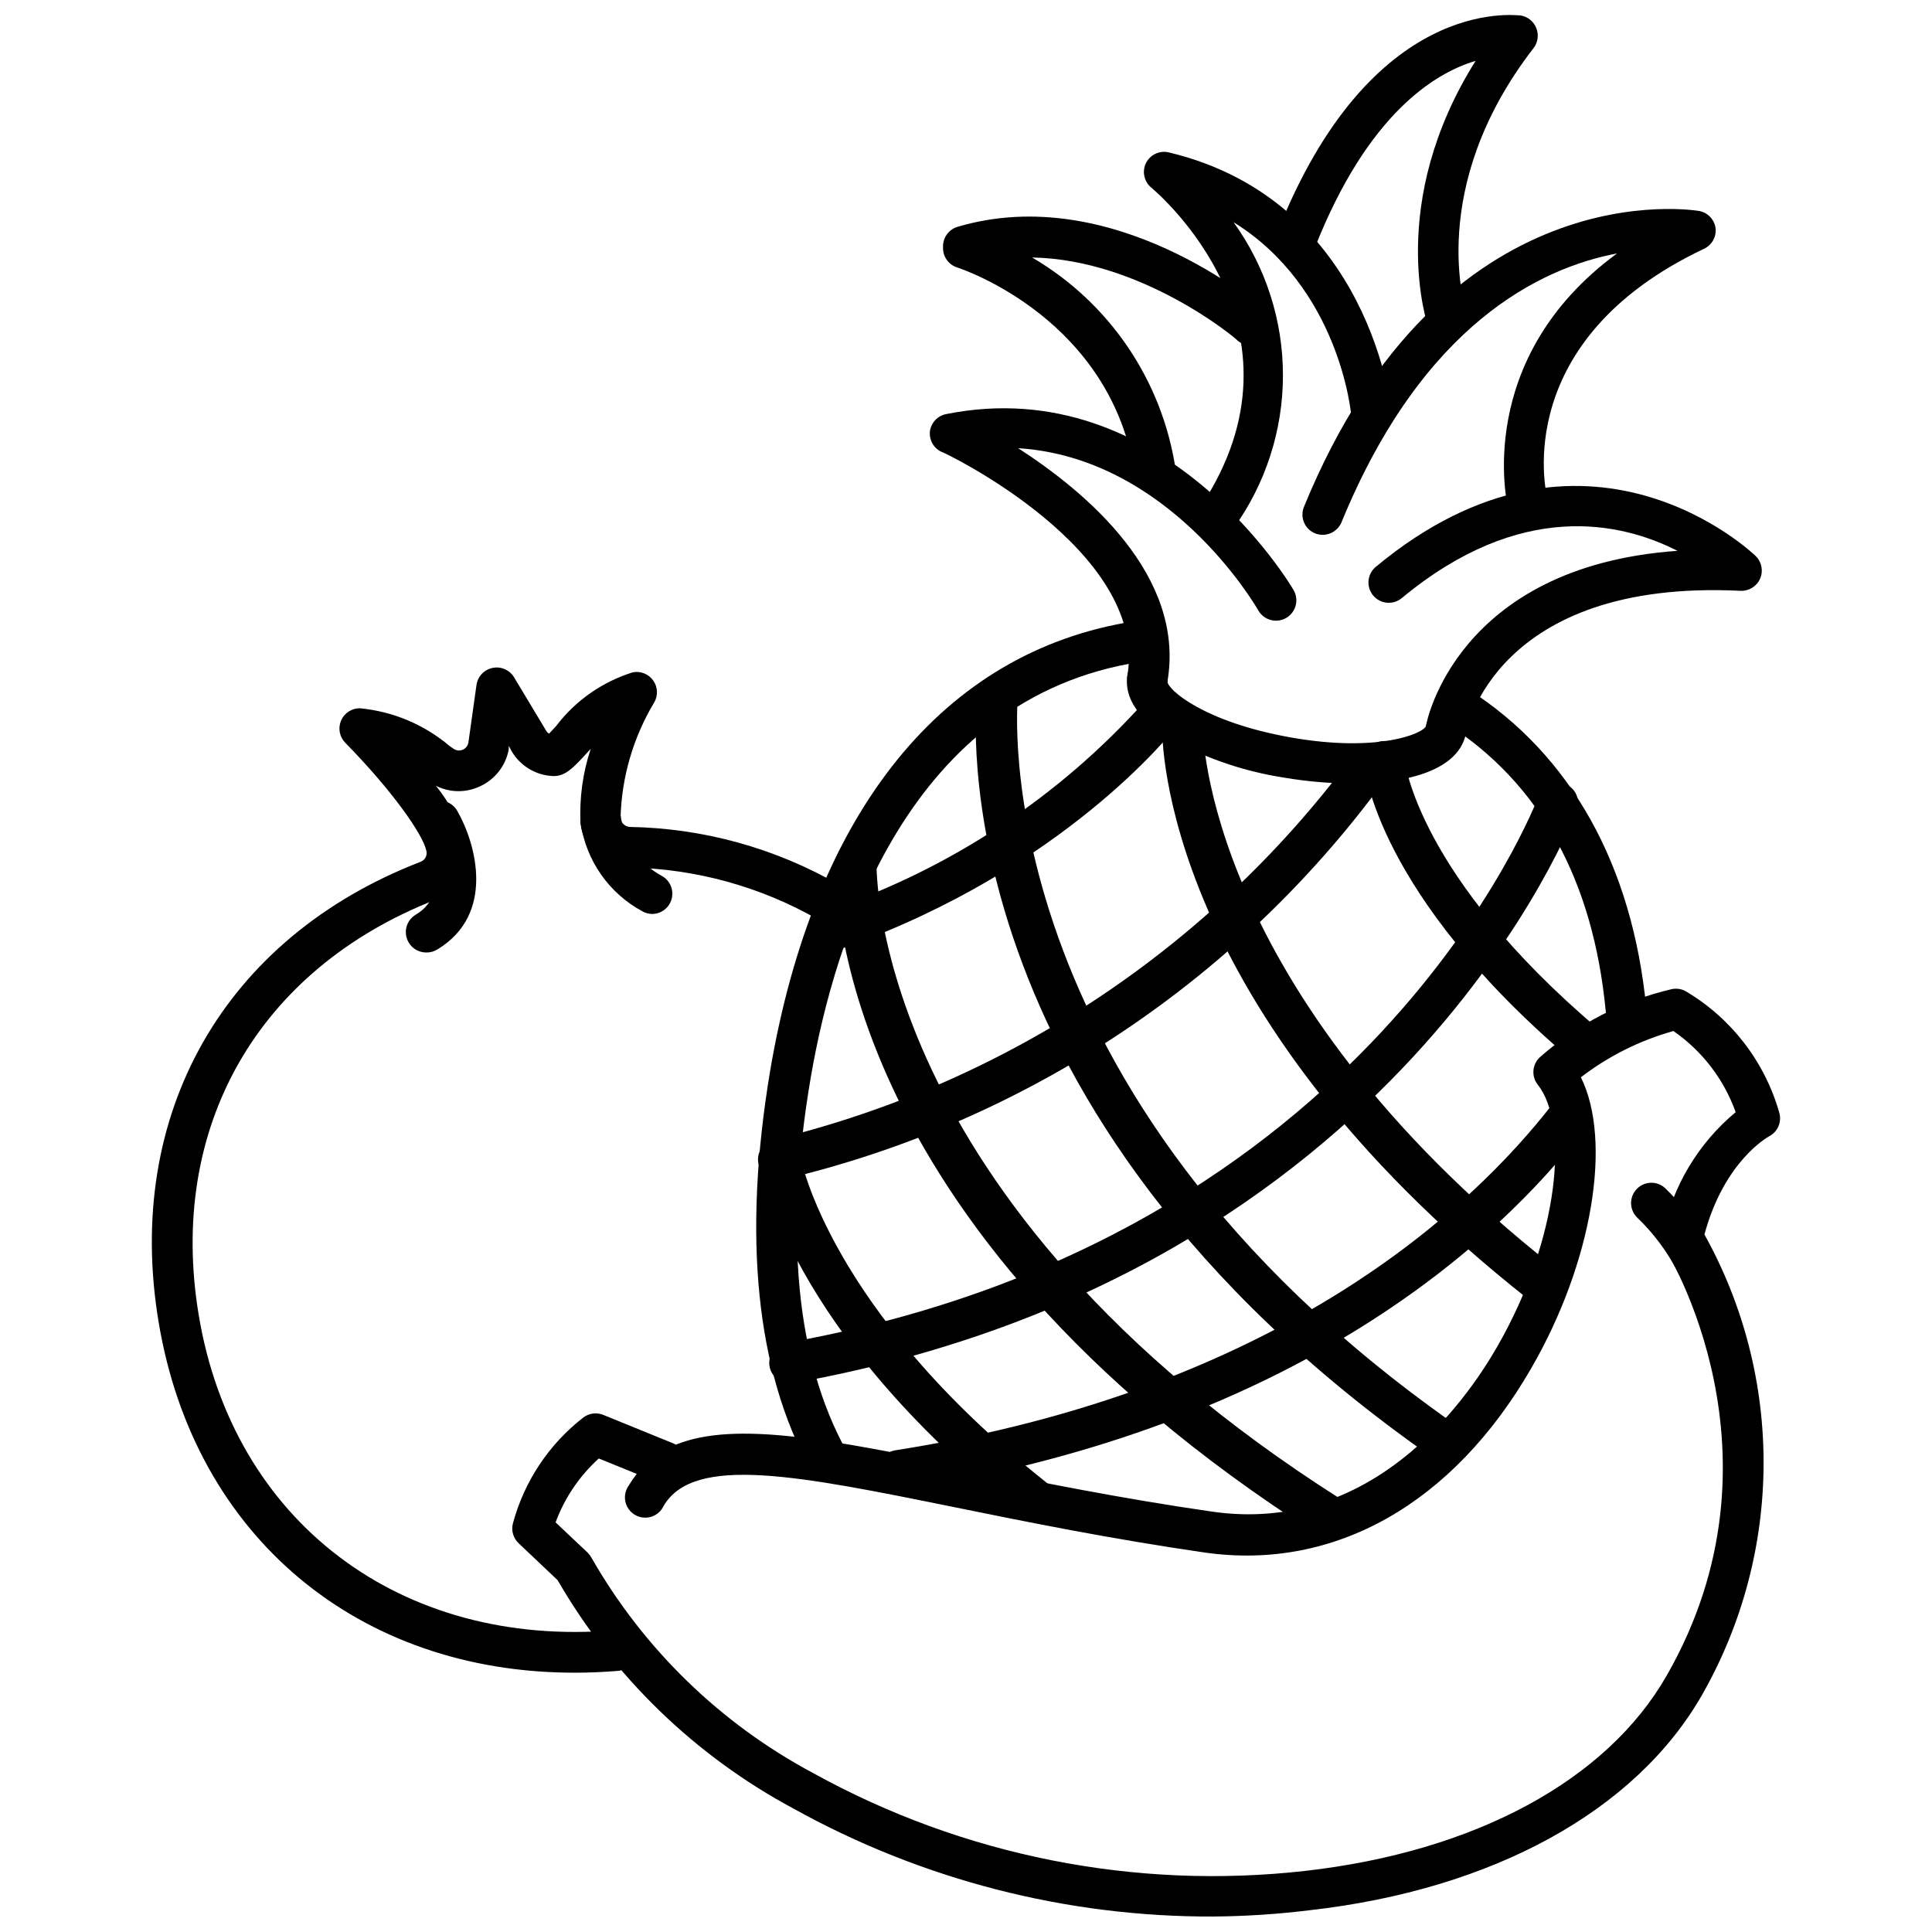 <?xml version="1.0" encoding="UTF-8"?>
<!-- The Best Svg Icon site in the world: iconSvg.co, Visit us! https://iconsvg.co -->
<svg width="800px" height="800px" version="1.1" viewBox="144 144 512 512" xmlns="http://www.w3.org/2000/svg">
 <defs>
  <clipPath id="b">
   <path d="m482 148.09h70v86.906h-70z"/>
  </clipPath>
  <clipPath id="a">
   <path d="m279 406h337v245.9h-337z"/>
  </clipPath>
 </defs>
 <path d="m527.2 342.61h-0.914c-1.426-0.246-2.691-1.059-3.512-2.254-0.82-1.195-1.125-2.668-0.84-4.09 0-0.484 7.902-42.148 66.613-46.289-15-7.633-41.559-13.602-73.062 12.527h-0.004c-1.098 0.914-2.512 1.352-3.934 1.219-1.422-0.129-2.734-0.82-3.648-1.918-1.898-2.285-1.586-5.68 0.699-7.582 55.699-46.289 100.27-3.281 100.7-2.848 1.582 1.566 2.039 3.945 1.145 5.984-0.895 2.035-2.953 3.312-5.176 3.211-65.055-3.172-72.688 37.098-72.742 37.633-0.469 2.566-2.715 4.426-5.324 4.406z"/>
 <path d="m494.51 285.73c-0.68 0-1.355-0.125-1.988-0.375-1.328-0.539-2.391-1.586-2.945-2.906-0.555-1.324-0.559-2.812-0.012-4.137 36.883-90.109 104.14-78.496 104.79-78.387 2.281 0.445 4.019 2.312 4.301 4.621 0.215 2.262-1.012 4.414-3.066 5.379-51.129 24.191-41.988 64.031-41.609 65.75 0.402 1.406 0.219 2.914-0.512 4.18-0.73 1.266-1.945 2.18-3.363 2.531-1.418 0.352-2.922 0.109-4.156-0.668-1.238-0.781-2.106-2.031-2.402-3.461 0-0.43-9.301-38.977 28.977-67.098-20.16 3.816-51.449 18.656-73.008 71.234v0.004c-0.832 2.023-2.809 3.344-5 3.332z"/>
 <g clip-path="url(#b)">
  <path d="m527.68 234.65c-2.277-0.012-4.301-1.453-5.051-3.602-0.539-1.453-11.184-33.332 12.418-70.914-10.754 3.172-28.602 14.031-42.578 49.461h-0.004c-1.164 2.633-4.199 3.879-6.879 2.824-2.68-1.051-4.055-4.027-3.121-6.75 24.895-62.953 62.902-57.578 64.516-57.578 1.871 0.305 3.445 1.57 4.141 3.332 0.738 1.797 0.453 3.852-0.754 5.379-28.547 36.934-18.062 69.246-17.582 70.59h0.004c0.895 2.773-0.586 5.754-3.336 6.719-0.555 0.281-1.152 0.465-1.773 0.539z"/>
 </g>
 <path d="m466.82 286.43c-1.98 0.008-3.809-1.074-4.75-2.816-0.945-1.742-0.855-3.863 0.234-5.519 30.914-46.883-11.398-82.848-13.172-84.355v0.004c-1.93-1.57-2.531-4.262-1.449-6.504 1.109-2.254 3.633-3.438 6.074-2.852 53.762 12.848 59.141 68.977 59.141 69.516h-0.004c0.121 1.426-0.336 2.844-1.262 3.934-0.93 1.09-2.254 1.762-3.684 1.871-2.953 0.25-5.551-1.938-5.805-4.891 0-1.668-3.332-34.625-31.234-51.934h-0.004c8.512 11.812 13.09 26.004 13.09 40.562s-4.578 28.75-13.09 40.562c-0.91 1.398-2.422 2.293-4.086 2.422z"/>
 <path d="m450.21 274.87c-2.68 0.027-4.973-1.922-5.375-4.57-6.019-41.559-45.535-54.891-47.203-55.43-2.309-0.75-3.828-2.953-3.711-5.375-0.102-2.457 1.469-4.668 3.82-5.379 41.129-12.203 79.621 20.539 81.234 21.934v0.004c2.254 1.945 2.508 5.348 0.562 7.606-1.945 2.258-5.348 2.512-7.606 0.566 0-0.27-25.32-21.504-54.406-21.988h-0.004c20.48 11.973 34.453 32.562 38.012 56.02 0.414 2.938-1.629 5.66-4.57 6.074z"/>
 <path d="m448.12 329.06h-0.914c-2.922-0.492-4.894-3.258-4.41-6.184 5.375-33.117-48.762-59.141-49.301-59.141v0.004c-2.055-0.965-3.277-3.117-3.062-5.379 0.281-2.309 2.016-4.176 4.301-4.621 57.957-11.613 91.773 46.074 92.094 46.664 1.484 2.586 0.594 5.883-1.988 7.367-2.582 1.484-5.883 0.594-7.367-1.988-1.074-1.883-23.816-40.484-63.656-43.012 18.012 11.613 44.355 33.762 39.57 61.828h0.004c-0.445 2.566-2.664 4.445-5.269 4.461z"/>
 <path d="m575.21 420.4c-2.809 0.008-5.152-2.148-5.375-4.945-2.633-35.484-16.129-61.828-40.32-78.277l-0.004-0.004c-1.195-0.797-2.019-2.039-2.293-3.449-0.273-1.414 0.031-2.875 0.84-4.059 0.812-1.188 2.066-2 3.481-2.254 1.414-0.258 2.871 0.066 4.047 0.891 26.559 18.117 42.098 48.012 45 86.344 0.219 2.953-1.992 5.523-4.945 5.754z"/>
 <path d="m363.6 536.42c-1.969 0.004-3.785-1.066-4.731-2.797-14.516-26.344-18.117-61.988-10.754-105.96 11.719-68.762 45.914-111.02 96.234-118.98 2.969-0.461 5.75 1.574 6.211 4.543s-1.574 5.75-4.543 6.207c-61.074 9.52-80.805 73.066-87.148 110.05-7.098 41.504-3.926 74.785 9.41 98.977h-0.004c0.695 1.246 0.863 2.719 0.469 4.09-0.395 1.371-1.316 2.531-2.562 3.223-0.801 0.414-1.684 0.633-2.582 0.645z"/>
 <path d="m502.47 351.64c-6.09-0.02-12.168-0.539-18.172-1.562-10.129-1.562-19.922-4.816-28.977-9.621-11.719-6.613-13.281-13.281-12.527-17.633 0.59-2.719 3.156-4.535 5.914-4.195 2.938 0.363 5.027 3.031 4.68 5.969 0 2.152 9.676 10.754 32.742 14.84 23.062 4.086 35.27-1.074 35.805-3.117v-0.004c0.297-1.398 1.137-2.621 2.336-3.398 1.203-0.777 2.664-1.043 4.059-0.742 2.742 0.594 4.566 3.191 4.195 5.969-1.668 9.676-14.945 13.496-30.055 13.496z"/>
 <path d="m563.97 426.26c-1.242-0.023-2.441-0.48-3.387-1.289-51.773-43.926-55-77.312-55.105-78.762-0.238-2.973 1.977-5.57 4.945-5.809 2.969-0.238 5.57 1.977 5.809 4.945 0 0.324 3.441 30.805 51.398 71.398h-0.004c1.086 0.926 1.758 2.246 1.867 3.668 0.109 1.422-0.348 2.828-1.273 3.91-1.047 1.262-2.613 1.973-4.25 1.938z"/>
 <path d="m552.36 489.54c-1.195-0.02-2.348-0.434-3.281-1.184-97.473-76.824-97.148-148.76-97.094-151.77 0-2.969 2.406-5.375 5.375-5.375 1.426 0 2.793 0.566 3.801 1.574 1.008 1.008 1.574 2.375 1.574 3.801 0 0.914 0.27 69.891 93.008 143.12h0.004c1.828 1.418 2.543 3.848 1.773 6.031-0.766 2.184-2.848 3.629-5.16 3.59z"/>
 <path d="m525.86 530.88c-1.051-0.066-2.059-0.438-2.902-1.074-130.75-91.773-120.54-197.63-120-202.09 0.324-2.969 2.996-5.113 5.965-4.785 2.969 0.328 5.113 3 4.785 5.969 0 1.023-9.785 104.25 115.32 192.2v-0.004c2.414 1.711 2.992 5.051 1.293 7.473-1.016 1.461-2.684 2.328-4.465 2.312z"/>
 <path d="m496.07 551.58c-1.016 0.008-2.008-0.293-2.852-0.859-130.43-82.957-127.85-174.3-127.69-178.17 0-1.473 0.602-2.883 1.672-3.898 1.066-1.016 2.504-1.551 3.977-1.477 2.863 0.145 5.109 2.508 5.106 5.375 0 1.184-1.828 89.352 122.9 168.65v0.004c2.863 0.859 4.488 3.883 3.629 6.746-0.863 2.867-3.883 4.488-6.746 3.629z"/>
 <path d="m417.58 546.31c-1.207 0.008-2.379-0.387-3.332-1.129-61.129-48.602-68.711-91.289-68.711-93.062-0.23-1.41 0.109-2.859 0.949-4.019 0.836-1.16 2.102-1.938 3.516-2.164 2.922-0.449 5.66 1.543 6.129 4.465 0 0.59 7.633 40.754 65 86.344v-0.004c1.121 0.891 1.844 2.191 2.008 3.613 0.16 1.422-0.254 2.852-1.148 3.969-1.074 1.324-2.707 2.062-4.41 1.988z"/>
 <path d="m350.91 456.64c-2.969 0.344-5.652-1.789-5.996-4.758-0.34-2.969 1.789-5.652 4.758-5.992 61.719-15.09 116.13-51.473 153.66-102.74 1.777-1.973 4.734-2.352 6.953-0.887 2.219 1.469 3.035 4.336 1.914 6.746-38.77 54.027-95.766 92.215-160.48 107.53z"/>
 <path d="m366.23 395.4c-2.609-0.004-4.836-1.879-5.289-4.449-0.449-2.57 1.012-5.09 3.461-5.981 31.828-10.996 60.34-29.902 82.848-54.945 0.832-1.242 2.144-2.082 3.621-2.32 1.477-0.234 2.988 0.156 4.164 1.078 1.176 0.922 1.918 2.293 2.043 3.785 0.125 1.488-0.379 2.965-1.387 4.07-1.184 1.504-29.785 37.633-87.633 58.387-0.582 0.23-1.199 0.355-1.828 0.375z"/>
 <path d="m353.71 510.56c-2.969 0.25-5.578-1.953-5.832-4.922-0.25-2.969 1.949-5.578 4.922-5.832 154.84-27.797 198.38-143.55 198.92-144.73h-0.004c0.457-1.379 1.449-2.512 2.758-3.148 1.305-0.637 2.812-0.715 4.18-0.219 1.363 0.492 2.473 1.516 3.07 2.84s0.633 2.832 0.102 4.184c-0.539 1.293-46.234 122.69-207.15 151.72z"/>
 <path d="m382.15 539.05c-2.68 0.031-4.973-1.918-5.375-4.57-0.453-2.922 1.543-5.66 4.461-6.129 102.47-16.129 152.95-64.516 173.92-91.395 0.832-1.227 2.137-2.059 3.602-2.293 1.465-0.234 2.961 0.148 4.137 1.055 1.172 0.906 1.922 2.258 2.062 3.734 0.145 1.477-0.328 2.945-1.305 4.062-21.883 28.387-74.57 78.656-180.48 95.43z"/>
 <path d="m296.24 587.28c-57.152 0-100.75-35.969-110.21-92.957-9.195-55.105 17.418-101.82 69.406-121.93 1.184-0.43 1.855-1.68 1.559-2.902-0.914-4.41-9.195-16.129-21.504-28.656-1.512-1.543-1.953-3.84-1.121-5.836 0.832-1.992 2.777-3.293 4.938-3.305 8.754 0.812 17.047 4.281 23.766 9.949l1.074 0.754v-0.004c0.699 0.516 1.613 0.633 2.418 0.316 0.809-0.316 1.398-1.023 1.559-1.875l2.152-15.32c0.324-2.269 2.051-4.082 4.301-4.516 2.215-0.445 4.469 0.543 5.644 2.473l8.496 14.141v-0.004c0.18 0.344 0.461 0.625 0.805 0.809l1.883-2.043c5.121-6.719 12.203-11.68 20.27-14.195 2.09-0.414 4.231 0.445 5.453 2.191 1.223 1.746 1.297 4.051 0.191 5.875-5.555 9.277-8.613 19.836-8.871 30.645 0.176 1.246 1.215 2.191 2.473 2.258 19.434 0.336 38.465 5.59 55.32 15.27 1.301 0.68 2.266 1.859 2.672 3.266 0.41 1.406 0.227 2.918-0.508 4.188-0.734 1.27-1.953 2.184-3.375 2.531-1.426 0.348-2.926 0.102-4.164-0.684-15.305-8.77-32.578-13.523-50.215-13.816-6.543-0.141-11.996-5.062-12.797-11.562-0.348-6.738 0.566-13.484 2.691-19.891l-1.129 1.238c-3.387 3.656-5.644 6.184-9.031 5.969l-0.004-0.004c-4.445-0.234-8.477-2.676-10.75-6.504l-0.809-1.504v0.969-0.004c-0.859 4.656-4.106 8.52-8.547 10.164-3.496 1.359-7.41 1.164-10.754-0.539 3.606 4.473 6.309 9.605 7.957 15.105 1.359 6.285-1.996 12.641-7.957 15.055-47.148 18.387-71.18 60.375-62.848 110.16 9.086 54.621 53.387 88.223 110.16 83.492 2.969-0.25 5.582 1.953 5.832 4.922 0.254 2.969-1.949 5.578-4.918 5.832-3.871 0.324-7.742 0.484-11.504 0.484z"/>
 <path d="m256.94 396.42c-1.898 0-3.656-1-4.625-2.633-1.523-2.539-0.707-5.832 1.828-7.367 10.754-6.289 2.152-21.504 1.828-21.988-0.785-1.234-1.035-2.738-0.684-4.164 0.348-1.422 1.262-2.641 2.531-3.375 1.266-0.73 2.781-0.914 4.188-0.508 1.406 0.41 2.586 1.375 3.266 2.672 4.891 8.602 10.055 27.258-5.375 36.559-0.887 0.551-1.914 0.828-2.957 0.805z"/>
 <path d="m316.88 386.21c-0.883-0.004-1.75-0.227-2.527-0.645-8.992-4.793-15.133-13.613-16.508-23.707-0.25-2.973 1.953-5.582 4.922-5.836 2.969-0.25 5.582 1.953 5.832 4.922 1.027 6.453 5.004 12.059 10.754 15.16 2.172 1.172 3.266 3.672 2.656 6.062-0.613 2.387-2.769 4.059-5.238 4.043z"/>
 <g clip-path="url(#a)">
  <path d="m465.64 651.9c-38.992 0.148-77.367-9.719-111.45-28.656-26.02-13.969-47.633-34.914-62.418-60.48l-10.27-9.73c-1.484-1.359-2.086-3.434-1.559-5.379 3.004-11.117 9.555-20.953 18.656-28.008 1.547-1.168 3.598-1.414 5.375-0.645l18.496 7.527 0.645 0.324c15.805-6.453 41.828-1.184 76.719 5.914 19.141 3.871 40.805 8.281 65.375 11.828 42.043 6.074 66.828-28.496 75.535-43.656 16.613-28.871 19.086-59.141 10.754-69.516v-0.004c-1.699-2.18-1.469-5.297 0.539-7.203 9.965-8.805 21.949-15.012 34.891-18.062 1.258-0.289 2.574-0.117 3.711 0.48 12.133 7.156 21.047 18.707 24.891 32.258 0.699 2.453-0.426 5.059-2.688 6.238-0.484 0.27-11.934 6.668-17.148 26.02 21.125 38 20.879 84.27-0.645 122.04-17.633 30.805-55.535 51.559-103.98 57.043-8.441 1.039-16.93 1.594-25.43 1.664zm-174.41-104.46 8.547 8.062v0.004c0.398 0.418 0.742 0.887 1.02 1.398 13.82 24.141 34.168 43.891 58.711 56.988 39.719 21.949 85.281 31.008 130.38 25.914 45-5.109 79.945-23.977 95.805-51.773 33.492-58.441 0-112.42-0.324-112.9-0.785-1.23-1.035-2.723-0.699-4.141 2.578-12.637 9.387-24.016 19.301-32.258-3.113-8.719-8.887-16.242-16.504-21.504-8.879 2.481-17.203 6.644-24.516 12.258 8.387 16.934 3.012 49.137-13.117 77.039-20.754 36.02-52.203 53.762-86.449 48.926-24.84-3.602-46.664-8.012-65.965-11.934-41.828-8.496-69.461-14.086-77.527-0.484h-0.004c-0.625 1.387-1.809 2.441-3.258 2.906-1.449 0.461-3.027 0.289-4.344-0.473-1.312-0.766-2.242-2.051-2.559-3.539-0.312-1.488 0.02-3.043 0.914-4.273 0.637-1.062 1.336-2.086 2.098-3.062l-10.055-4.086c-5.121 4.641-9.051 10.453-11.449 16.934z"/>
 </g>
 <path d="m593.54 484.27c-2.144 0.008-4.086-1.258-4.945-3.223-2.762-5.367-6.394-10.234-10.754-14.41-1.016-1.008-1.59-2.383-1.59-3.816 0-1.434 0.574-2.809 1.59-3.816 2.098-2.086 5.484-2.086 7.582 0 5.242 5.141 9.57 11.141 12.797 17.742 1.168 2.699-0.055 5.84-2.742 7.043-0.609 0.277-1.266 0.441-1.938 0.48z"/>
</svg>